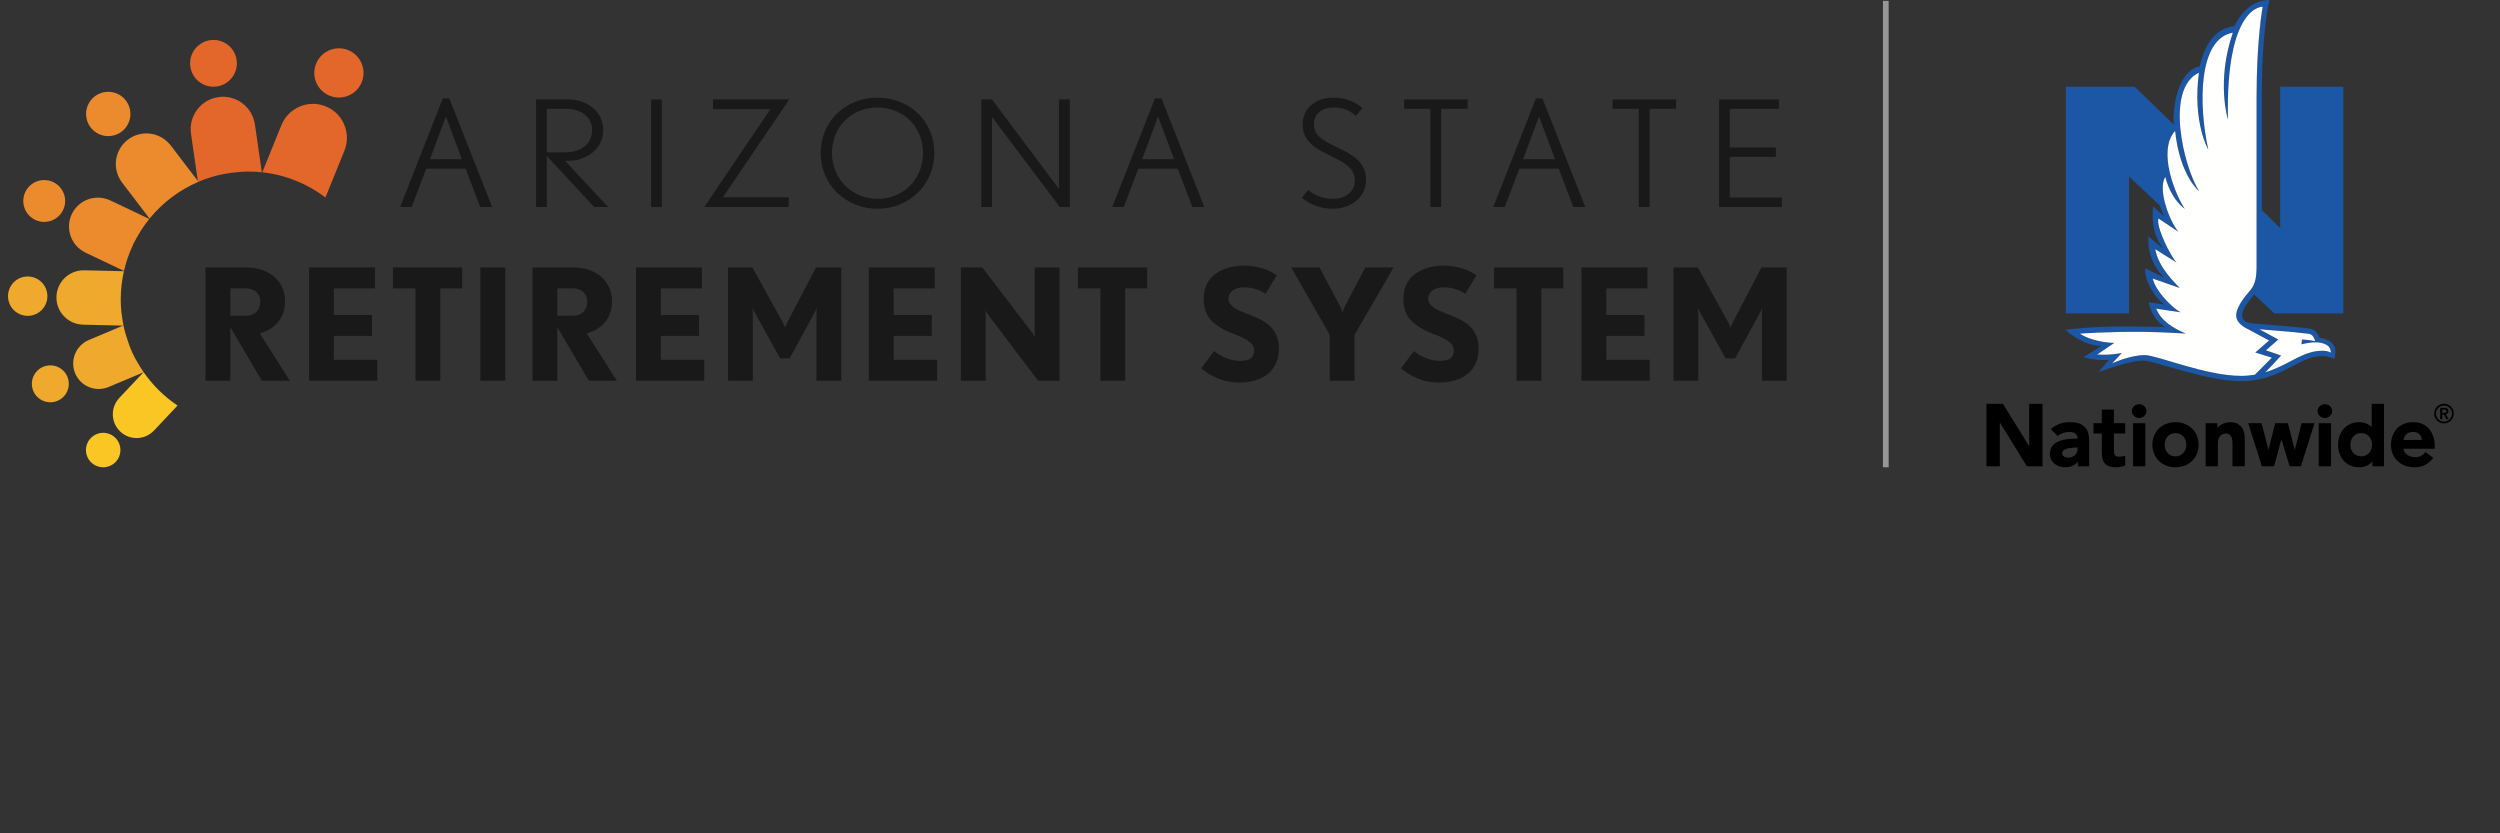 <svg width="156" height="52" viewBox="0 0 156 52" fill="none" xmlns="http://www.w3.org/2000/svg" class="logo-mobile" aria-labelledby="LogoTitleIDMobile LogoDescIDMobile">
    <rect x="0" y="0" width="156" height="52" fill="#333333" stroke="none"/>
    <title id="LogoTitleIDMobile">Arizona State Retirement System</title>
    <desc id="LogoDescIDMobile">Arizona State Retirement System logo next to Nationwide N and Eagle logo</desc>
<g clip-path="url(#clip0_661_329)">
<path fill-rule="evenodd" clip-rule="evenodd" d="M27.825 7.27L26.828 9.936H28.822L27.825 7.27ZM29.964 12.915L29.054 10.525H26.596L25.686 12.915H24.97L27.631 6.14H28.038L30.709 12.915H29.964V12.915Z" fill="#1A1919"/>
<path fill-rule="evenodd" clip-rule="evenodd" d="M35.35 6.792H34.121V9.504H35.282C36.221 9.504 36.947 9.017 36.947 8.098C36.947 7.335 36.28 6.792 35.35 6.792ZM37.073 12.915L34.121 9.734V12.915H33.453V6.204H35.428C36.686 6.204 37.644 6.985 37.644 8.116C37.644 9.274 36.628 10.037 35.447 10.037H35.263L37.944 12.915H37.073V12.915Z" fill="#1A1919"/>
<path fill-rule="evenodd" clip-rule="evenodd" d="M40.628 12.915H41.296V6.204H40.628V12.915Z" fill="#1A1919"/>
<path fill-rule="evenodd" clip-rule="evenodd" d="M45.11 12.308H49.214V12.915H43.949L48.072 6.811H44.491V6.204H49.252L45.11 12.308" fill="#1A1919"/>
<path fill-rule="evenodd" clip-rule="evenodd" d="M54.742 6.71C53.116 6.71 51.916 7.932 51.916 9.55C51.916 11.187 53.194 12.409 54.761 12.409C56.329 12.409 57.597 11.223 57.597 9.541C57.597 7.932 56.397 6.71 54.742 6.71ZM54.761 13.025C52.777 13.025 51.209 11.536 51.209 9.55C51.209 7.592 52.748 6.094 54.742 6.094C56.804 6.094 58.304 7.601 58.304 9.55C58.304 11.508 56.736 13.025 54.761 13.025V13.025Z" fill="#1A1919"/>
<path fill-rule="evenodd" clip-rule="evenodd" d="M66.127 12.915L61.898 7.289V12.915H61.23V6.204H61.898L66.079 11.784V6.204H66.756V12.915H66.127" fill="#1A1919"/>
<path fill-rule="evenodd" clip-rule="evenodd" d="M72.263 7.27L71.267 9.936H73.26L72.263 7.27ZM74.402 12.915L73.493 10.525H71.034L70.124 12.915H69.408L72.07 6.14H72.476L75.148 12.915H74.402V12.915Z" fill="#1A1919"/>
<path fill-rule="evenodd" clip-rule="evenodd" d="M83.18 13.025C82.483 13.025 81.786 12.805 81.225 12.336L81.631 11.858C82.037 12.198 82.599 12.409 83.16 12.409C83.925 12.409 84.544 11.986 84.544 11.269C84.544 10.488 83.848 10.13 83.122 9.771C82.212 9.329 81.283 8.897 81.283 7.758C81.283 6.765 82.086 6.094 83.17 6.094C83.896 6.094 84.496 6.287 85.019 6.746L84.603 7.234C84.186 6.848 83.77 6.71 83.17 6.71C82.55 6.71 81.99 7.068 81.99 7.73C81.99 8.53 82.638 8.796 83.528 9.238C84.389 9.661 85.242 10.093 85.242 11.233C85.242 12.327 84.273 13.025 83.18 13.025" fill="#1A1919"/>
<path fill-rule="evenodd" clip-rule="evenodd" d="M89.93 6.792V12.915H89.253V6.792H87.618V6.204H91.586V6.792H89.93" fill="#1A1919"/>
<path fill-rule="evenodd" clip-rule="evenodd" d="M96.036 7.27L95.039 9.936H97.033L96.036 7.27ZM98.175 12.915L97.265 10.525H94.806L93.897 12.915H93.181L95.842 6.14H96.248L98.92 12.915H98.175V12.915Z" fill="#1A1919"/>
<path fill-rule="evenodd" clip-rule="evenodd" d="M102.938 6.792V12.915H102.26V6.792H100.624V6.204H104.593V6.792H102.938" fill="#1A1919"/>
<path fill-rule="evenodd" clip-rule="evenodd" d="M107.269 12.915V6.204H111.005V6.792H107.937V9.201H110.812V9.789H107.937V12.326H111.189V12.915H107.269" fill="#1A1919"/>
<path fill-rule="evenodd" clip-rule="evenodd" d="M15.36 17.997H14.373V19.701H15.36C15.902 19.701 16.241 19.352 16.241 18.8C16.241 18.307 15.854 17.997 15.36 17.997ZM16.337 23.756L14.373 20.417V23.756H12.824V16.69H15.36C16.841 16.69 17.789 17.581 17.789 18.8C17.789 19.855 17.141 20.552 16.212 20.804L18.089 23.756H16.337V23.756Z" fill="#1A1919"/>
<path fill-rule="evenodd" clip-rule="evenodd" d="M19.285 23.756V16.69H23.398V17.997H20.833V19.652H23.214V20.959H20.833V22.449H23.544V23.756H19.285" fill="#1A1919"/>
<path fill-rule="evenodd" clip-rule="evenodd" d="M27.474 17.997V23.756H25.926V17.997H24.522V16.69H28.839V17.997H27.474" fill="#1A1919"/>
<path fill-rule="evenodd" clip-rule="evenodd" d="M29.976 23.756H31.525V16.69H29.976V23.756Z" fill="#1A1919"/>
<path fill-rule="evenodd" clip-rule="evenodd" d="M35.763 17.997H34.776V19.701H35.763C36.305 19.701 36.643 19.352 36.643 18.8C36.643 18.307 36.256 17.997 35.763 17.997ZM36.74 23.756L34.776 20.417V23.756H33.227V16.69H35.763C37.244 16.69 38.192 17.581 38.192 18.8C38.192 19.855 37.544 20.552 36.614 20.804L38.492 23.756H36.74V23.756Z" fill="#1A1919"/>
<path fill-rule="evenodd" clip-rule="evenodd" d="M39.688 23.756V16.69H43.801V17.997H41.236V19.652H43.617V20.959H41.236V22.449H43.946V23.756H39.688" fill="#1A1919"/>
<path fill-rule="evenodd" clip-rule="evenodd" d="M50.947 23.756V19.681C50.947 19.449 50.967 19.226 50.976 19.197C50.967 19.226 50.908 19.362 50.85 19.468L49.273 22.362H48.682L47.076 19.468C47.018 19.371 46.959 19.236 46.95 19.197C46.95 19.226 46.979 19.449 46.979 19.681V23.756H45.43V16.69H46.95L48.856 20.136C48.924 20.262 48.983 20.426 48.992 20.455C48.992 20.436 49.05 20.262 49.118 20.136L50.918 16.69H52.496V23.756H50.947" fill="#1A1919"/>
<path fill-rule="evenodd" clip-rule="evenodd" d="M54.217 23.756V16.69H58.33V17.997H55.765V19.652H58.146V20.959H55.765V22.449H58.475V23.756H54.217" fill="#1A1919"/>
<path fill-rule="evenodd" clip-rule="evenodd" d="M64.779 23.756L61.663 19.643C61.575 19.517 61.498 19.381 61.488 19.362C61.488 19.371 61.508 19.546 61.508 19.71V23.756H59.959V16.69H61.295L64.412 20.765C64.508 20.891 64.576 21.026 64.586 21.055C64.586 21.046 64.566 20.872 64.566 20.698V16.69H66.115V23.756H64.779" fill="#1A1919"/>
<path fill-rule="evenodd" clip-rule="evenodd" d="M70.214 17.997V23.756H68.666V17.997H67.262V16.69H71.579V17.997H70.214" fill="#1A1919"/>
<path fill-rule="evenodd" clip-rule="evenodd" d="M77.326 23.872C76.349 23.872 75.633 23.514 74.955 22.991L75.759 21.907C76.175 22.236 76.775 22.517 77.356 22.517C78.062 22.517 78.256 22.275 78.256 21.849C78.256 21.143 76.969 20.901 76.378 20.572C75.671 20.184 75.11 19.739 75.11 18.616C75.11 17.165 76.378 16.575 77.627 16.575C78.294 16.575 79.098 16.758 79.669 17.184L78.972 18.336C78.662 18.104 78.139 17.929 77.627 17.929C76.91 17.929 76.659 18.336 76.659 18.616C76.659 19.255 77.559 19.449 78.381 19.807C79.069 20.107 79.804 20.591 79.804 21.752C79.804 23.088 78.856 23.872 77.326 23.872" fill="#1A1919"/>
<path fill-rule="evenodd" clip-rule="evenodd" d="M84.524 20.891V23.756H82.975V20.891L80.575 16.69H82.337L83.633 19.139C83.711 19.294 83.769 19.517 83.769 19.517C83.769 19.517 83.827 19.294 83.905 19.139L85.192 16.69H86.963L84.524 20.891" fill="#1A1919"/>
<path fill-rule="evenodd" clip-rule="evenodd" d="M89.788 23.872C88.811 23.872 88.094 23.514 87.417 22.991L88.22 21.907C88.636 22.236 89.236 22.517 89.817 22.517C90.524 22.517 90.717 22.275 90.717 21.849C90.717 21.143 89.43 20.901 88.84 20.572C88.133 20.184 87.572 19.739 87.572 18.616C87.572 17.165 88.84 16.575 90.088 16.575C90.756 16.575 91.559 16.758 92.13 17.184L91.434 18.336C91.124 18.104 90.601 17.929 90.088 17.929C89.372 17.929 89.12 18.336 89.12 18.616C89.12 19.255 90.021 19.449 90.843 19.807C91.53 20.107 92.266 20.591 92.266 21.752C92.266 23.088 91.317 23.872 89.788 23.872" fill="#1A1919"/>
<path fill-rule="evenodd" clip-rule="evenodd" d="M96.182 17.997V23.756H94.633V17.997H93.23V16.69H97.547V17.997H96.182" fill="#1A1919"/>
<path fill-rule="evenodd" clip-rule="evenodd" d="M98.684 23.756V16.69H102.798V17.997H100.233V19.652H102.614V20.959H100.233V22.449H102.943V23.756H98.684" fill="#1A1919"/>
<path fill-rule="evenodd" clip-rule="evenodd" d="M109.944 23.756V19.681C109.944 19.449 109.963 19.226 109.973 19.197C109.963 19.226 109.905 19.362 109.847 19.468L108.269 22.362H107.679L106.072 19.468C106.014 19.371 105.956 19.236 105.946 19.197C105.946 19.226 105.976 19.449 105.976 19.681V23.756H104.427V16.69H105.946L107.853 20.136C107.921 20.262 107.979 20.426 107.989 20.455C107.989 20.436 108.047 20.262 108.115 20.136L109.915 16.69H111.492V23.756H109.944" fill="#1A1919"/>
<path fill-rule="evenodd" clip-rule="evenodd" d="M22.684 4.597C22.71 3.749 22.043 3.041 21.195 3.015C20.347 2.99 19.639 3.656 19.613 4.504C19.587 5.352 20.254 6.06 21.102 6.086C21.95 6.111 22.658 5.445 22.684 4.597" fill="#E3672A"/>
<path fill-rule="evenodd" clip-rule="evenodd" d="M5.449 27.663C5.217 28.209 5.473 28.84 6.019 29.072C6.566 29.304 7.197 29.049 7.429 28.502C7.661 27.955 7.406 27.324 6.859 27.093C6.312 26.861 5.681 27.116 5.449 27.663" fill="#F9C623"/>
<path fill-rule="evenodd" clip-rule="evenodd" d="M14.603 3.254C14.218 2.546 13.332 2.284 12.624 2.669C11.916 3.054 11.654 3.94 12.04 4.648C12.425 5.356 13.311 5.618 14.019 5.233C14.727 4.848 14.988 3.961 14.603 3.254" fill="#E3672A"/>
<path fill-rule="evenodd" clip-rule="evenodd" d="M7.494 5.943C6.849 5.535 5.995 5.727 5.586 6.372C5.178 7.017 5.37 7.871 6.015 8.279C6.66 8.688 7.514 8.496 7.923 7.851C8.331 7.205 8.139 6.352 7.494 5.943" fill="#EB8B2D"/>
<path fill-rule="evenodd" clip-rule="evenodd" d="M2.876 11.241C2.157 11.177 1.523 11.707 1.459 12.425C1.395 13.143 1.925 13.777 2.643 13.842C3.361 13.906 3.995 13.376 4.06 12.658C4.124 11.939 3.594 11.305 2.876 11.241" fill="#EB8B2D"/>
<path fill-rule="evenodd" clip-rule="evenodd" d="M1.329 17.319C0.687 17.539 0.346 18.238 0.567 18.88C0.788 19.522 1.487 19.863 2.129 19.642C2.771 19.422 3.112 18.722 2.891 18.081C2.67 17.439 1.971 17.098 1.329 17.319" fill="#EFA92C"/>
<path fill-rule="evenodd" clip-rule="evenodd" d="M2.353 23.11C1.889 23.545 1.865 24.274 2.3 24.738C2.735 25.202 3.464 25.226 3.929 24.791C4.393 24.356 4.417 23.627 3.981 23.163C3.547 22.698 2.817 22.675 2.353 23.11" fill="#EFA92C"/>
<path fill-rule="evenodd" clip-rule="evenodd" d="M20.308 12.324L21.501 9.38L21.499 9.379C21.925 8.298 21.404 7.073 20.325 6.636C19.245 6.198 18.018 6.714 17.571 7.786L17.569 7.785L16.367 10.751C17.84 10.909 19.187 11.475 20.308 12.324" fill="#E3672A"/>
<path fill-rule="evenodd" clip-rule="evenodd" d="M11.915 8.322L12.352 11.352C12.379 11.341 12.407 11.331 12.434 11.32C12.447 11.315 12.46 11.31 12.473 11.305C12.682 11.219 12.896 11.142 13.113 11.075C13.148 11.063 13.183 11.051 13.219 11.041C13.43 10.978 13.644 10.924 13.861 10.88C13.947 10.862 14.033 10.848 14.12 10.833C14.237 10.813 14.355 10.796 14.473 10.781C14.827 10.735 15.185 10.703 15.552 10.706C15.818 10.707 16.08 10.723 16.339 10.75L15.905 7.747H15.903C15.735 6.656 14.72 5.901 13.625 6.059C12.53 6.217 11.771 7.228 11.917 8.322L11.915 8.322" fill="#E3672A"/>
<path fill-rule="evenodd" clip-rule="evenodd" d="M7.606 11.377L9.332 13.64C10.143 12.647 11.188 11.854 12.383 11.344L10.643 9.061L10.642 9.063C9.999 8.237 8.811 8.08 7.978 8.716C7.144 9.351 6.982 10.538 7.608 11.376L7.606 11.377" fill="#EB8B2D"/>
<path fill-rule="evenodd" clip-rule="evenodd" d="M7.737 16.907C7.858 16.374 8.033 15.863 8.255 15.377C8.282 15.315 8.306 15.252 8.336 15.19C8.359 15.141 8.39 15.099 8.414 15.051C8.506 14.872 8.605 14.697 8.71 14.526C8.75 14.463 8.786 14.398 8.827 14.336C8.979 14.104 9.14 13.878 9.315 13.663L6.868 12.499L6.867 12.501C5.971 12.085 4.905 12.466 4.48 13.36C4.055 14.254 4.431 15.321 5.319 15.754L5.318 15.756L7.737 16.907" fill="#EB8B2D"/>
<path fill-rule="evenodd" clip-rule="evenodd" d="M7.707 20.319C7.658 20.085 7.622 19.846 7.594 19.605C7.587 19.553 7.576 19.503 7.571 19.451C7.545 19.182 7.533 18.909 7.534 18.634C7.537 18.046 7.609 17.475 7.732 16.924L5.243 16.866V16.867C4.313 16.854 3.544 17.591 3.522 18.523C3.5 19.454 4.233 20.227 5.162 20.257V20.259L7.707 20.319" fill="#EFA92C"/>
<path fill-rule="evenodd" clip-rule="evenodd" d="M8.637 22.71C8.358 22.265 8.141 21.792 7.984 21.299C7.872 20.976 7.774 20.647 7.703 20.307L5.527 21.221L5.528 21.223C4.728 21.568 4.353 22.494 4.691 23.299C5.03 24.104 5.953 24.484 6.76 24.154L6.76 24.155L8.966 23.228C8.849 23.061 8.741 22.887 8.637 22.71" fill="#EFA92C"/>
<path fill-rule="evenodd" clip-rule="evenodd" d="M8.961 23.222L7.434 24.842L7.435 24.843C6.883 25.44 6.912 26.372 7.506 26.931C8.099 27.49 9.03 27.465 9.594 26.879L9.595 26.88L11.079 25.306C10.249 24.75 9.531 24.042 8.961 23.222" fill="#F9C623"/>
<path d="M117.852 0.055V29.158H117.495V0.055H117.852Z" fill="#979797"/>
<path fill-rule="evenodd" clip-rule="evenodd" d="M141.918 19.557H146.225V5.413H142.284V14.225L141.14 13.111V6.086C141.119 1.957 141.614 0 141.614 0C140.28 0 139.588 1.258 139.434 1.629C138.684 1.712 138.07 2.141 137.659 2.976C137.427 3.448 137.311 3.906 137.269 4.13C135.69 4.493 135.553 7.29 135.657 7.793L133.205 5.413H128.909V19.557H132.851V11.009C132.851 11.009 134.757 12.805 134.756 12.805C134.93 13.32 135.098 13.527 135.098 13.527L134.35 12.889C134.215 14.276 134.607 14.988 134.971 15.514L134.061 14.746C133.991 16.124 134.659 16.969 135.069 17.333L133.866 16.745C133.784 17.57 134.615 18.778 135.098 19.011L134.083 18.86C134.304 19.997 135.098 20.406 135.098 20.406C135.098 20.406 133.365 20.37 132.568 20.37C130.35 20.37 128.894 20.579 128.894 20.579C128.894 20.579 129.875 21.55 131.13 21.595L130.013 22.28C130.824 22.543 131.594 22.452 131.594 22.452L130.949 23.22C130.949 23.22 132.98 22.443 133.837 22.502C134.519 22.549 137.704 23.784 139.843 23.784C141.277 23.784 142.317 23.238 143.152 22.799C143.662 22.531 144.101 22.314 144.535 22.248C145.309 22.13 145.659 22.41 145.659 22.41C145.738 22.086 145.977 21.267 144.721 21.067C144.671 20.844 144.453 20.553 144.128 20.504C143.453 20.402 140.611 20.184 140.528 20.179C140.284 20.165 139.465 20.007 140.218 18.933C140.275 18.852 140.657 18.374 140.657 18.374L141.918 19.557V19.557ZM141.817 20.614C142.75 20.685 143.413 20.747 144.078 20.831C144.33 20.862 144.43 21.151 144.463 21.287C144.145 21.209 143.641 21.188 143.641 21.188L143.613 21.488C143.613 21.488 144.044 21.366 144.516 21.36C144.516 21.36 145.484 21.356 145.438 22.006C145.174 21.825 144.633 21.897 144.48 21.922C143.995 22.001 143.532 22.225 142.997 22.507C142.507 22.764 141.979 23.041 141.358 23.229C141.63 22.966 142.34 22.186 142.34 22.186L141.394 21.858L142.169 21.185L140.978 20.544C141.275 20.569 141.556 20.594 141.817 20.614ZM140.441 18.081C140.002 18.587 139.433 19.306 139.556 19.831C139.556 19.831 139.556 19.832 139.556 19.832C139.648 20.267 140.264 20.534 140.264 20.534L141.59 21.249L140.73 21.996L141.762 22.32C141.762 22.32 140.815 23.285 140.707 23.381C140.437 23.427 140.15 23.454 139.843 23.454C137.653 23.454 134.608 22.168 133.854 22.159C132.946 22.148 131.805 22.669 131.805 22.669L132.401 22.027C132.401 22.027 131.621 22.184 130.865 22.12L131.931 21.4C130.995 21.37 130.175 21.092 129.788 20.82C129.788 20.82 131.512 20.684 133.85 20.709C134.795 20.719 136.399 20.814 136.399 20.814C135.606 20.479 134.865 20.037 134.547 19.261L136.059 19.488C135.424 19.101 134.503 18.133 134.333 17.384L136.019 17.972C135.719 17.649 134.677 16.678 134.49 15.553L135.823 16.387C135.474 16.037 134.526 14.177 134.688 13.633L135.931 14.465C135.336 13.733 134.639 11.792 135.113 11.037C135.491 12.499 136.333 13.031 136.333 13.031C135.78 12.235 134.589 9.415 135.727 8.173C136.026 10.986 137.227 11.935 137.227 11.935C136.232 10.358 135.099 5.516 137.213 4.537C136.799 7.648 137.798 9.339 137.798 9.339C137.168 6.472 137.188 2.412 139.329 2.04C138.278 5.102 139.024 7.463 139.024 7.463C138.871 0.302 141.19 0.422 141.19 0.422C141.19 0.422 140.809 2.456 140.809 6.08V16.547C140.809 17.269 140.747 17.7 140.441 18.081V18.081Z" fill="#1C57A5"/>
<path fill-rule="evenodd" clip-rule="evenodd" d="M141.817 20.614C142.75 20.685 143.413 20.747 144.078 20.83C144.33 20.862 144.43 21.151 144.463 21.287C144.145 21.208 143.641 21.187 143.641 21.187L143.613 21.488C143.613 21.488 144.044 21.365 144.516 21.36C144.516 21.36 145.484 21.356 145.438 22.006C145.174 21.824 144.633 21.897 144.48 21.922C143.995 22.001 143.532 22.225 142.997 22.506C142.507 22.764 141.979 23.041 141.358 23.228C141.63 22.965 142.34 22.186 142.34 22.186L141.394 21.858L142.169 21.185L140.978 20.544C141.275 20.569 141.556 20.594 141.817 20.614M140.441 18.081C140.002 18.586 139.433 19.306 139.556 19.831C139.556 19.831 139.556 19.831 139.556 19.832C139.648 20.267 140.264 20.534 140.264 20.534L141.59 21.249L140.73 21.996L141.762 22.319C141.762 22.319 140.815 23.285 140.707 23.381C140.437 23.427 140.15 23.454 139.843 23.454C137.653 23.454 134.608 22.168 133.854 22.158C132.946 22.147 131.805 22.668 131.805 22.668L132.401 22.027C132.401 22.027 131.621 22.184 130.865 22.12L131.931 21.4C130.995 21.369 130.175 21.092 129.788 20.82C129.788 20.82 131.512 20.684 133.85 20.709C134.795 20.719 136.399 20.814 136.399 20.814C135.606 20.478 134.865 20.037 134.547 19.261L136.059 19.488C135.424 19.101 134.503 18.133 134.333 17.384L136.019 17.972C135.719 17.649 134.677 16.678 134.49 15.553L135.823 16.387C135.474 16.037 134.526 14.177 134.688 13.633L135.931 14.465C135.336 13.732 134.639 11.792 135.113 11.036C135.491 12.499 136.333 13.031 136.333 13.031C135.78 12.235 134.589 9.414 135.727 8.173C136.026 10.985 137.227 11.935 137.227 11.935C136.232 10.358 135.099 5.516 137.213 4.537C136.799 7.647 137.798 9.339 137.798 9.339C137.168 6.472 137.188 2.411 139.329 2.04C138.278 5.102 139.024 7.463 139.024 7.463C138.871 0.301 141.19 0.422 141.19 0.422C141.19 0.422 140.809 2.456 140.809 6.08V16.546C140.809 17.269 140.747 17.7 140.441 18.081" fill="#FFFFFE"/>
<path fill-rule="evenodd" clip-rule="evenodd" d="M152.504 25.302C152.227 25.302 152.003 25.528 152.003 25.807C152.003 26.087 152.227 26.313 152.504 26.313C152.781 26.313 153.006 26.087 153.006 25.807C153.006 25.528 152.781 25.302 152.504 25.302ZM152.504 26.422C152.168 26.422 151.895 26.146 151.895 25.807C151.895 25.469 152.168 25.192 152.504 25.192C152.84 25.192 153.114 25.469 153.114 25.807C153.114 26.146 152.84 26.422 152.504 26.422ZM152.491 25.561H152.398V25.758H152.491C152.57 25.758 152.657 25.753 152.657 25.659C152.657 25.564 152.57 25.559 152.491 25.561ZM152.398 26.154H152.27V25.452H152.539C152.706 25.452 152.785 25.528 152.785 25.663C152.785 25.786 152.713 25.845 152.618 25.857L152.799 26.154H152.665L152.491 25.867H152.398V26.154ZM126.62 25.196V27.843L124.98 25.196H123.956V29.094H124.789V26.359L126.474 29.094H127.453L127.453 25.196H126.62ZM133.484 25.219C133.732 25.219 133.938 25.412 133.938 25.651C133.938 25.889 133.732 26.082 133.484 26.082C133.236 26.082 133.031 25.889 133.031 25.651C133.031 25.412 133.236 25.219 133.484 25.219ZM145.072 25.219C145.32 25.219 145.525 25.412 145.525 25.651C145.525 25.889 145.32 26.082 145.072 26.082C144.825 26.082 144.619 25.889 144.619 25.651C144.619 25.412 144.825 25.219 145.072 25.219ZM129.57 27.927H129.638V28.009C129.638 28.318 129.415 28.557 129.042 28.557C128.869 28.557 128.677 28.472 128.677 28.278C128.677 28.141 128.801 28.042 128.95 28.001C129.166 27.941 129.452 27.927 129.57 27.927ZM130.363 29.094V27.477C130.363 27.253 130.321 26.85 130.083 26.636C129.832 26.408 129.585 26.344 129.136 26.344C128.682 26.344 128.271 26.493 127.979 26.783L128.403 27.211C128.579 27.047 128.825 26.954 129.115 26.954C129.543 26.954 129.638 27.154 129.638 27.37H129.547C128.737 27.37 127.91 27.542 127.91 28.325C127.91 28.834 128.346 29.174 128.899 29.157C129.251 29.148 129.477 29.022 129.661 28.822V29.094H130.363ZM131.91 26.408V25.561H131.153V26.408H130.632V27.047H131.153V28.187C131.153 28.569 131.218 28.796 131.369 28.948C131.511 29.091 131.727 29.158 132.048 29.158C132.251 29.158 132.456 29.117 132.615 29.048V28.443C132.519 28.476 132.38 28.497 132.206 28.497C131.971 28.497 131.91 28.368 131.91 28.15V27.047H132.615V26.408H131.91ZM150.552 26.951C150.93 26.943 151.089 27.158 151.123 27.45H149.978C150.012 27.177 150.231 26.958 150.552 26.951ZM151.928 28.002V27.799C151.928 27.099 151.541 26.345 150.578 26.345C149.641 26.345 149.198 27.033 149.198 27.751C149.198 28.649 149.861 29.158 150.672 29.158C151.184 29.158 151.546 28.942 151.838 28.569L151.357 28.214C151.182 28.405 150.997 28.54 150.658 28.526C150.296 28.512 149.989 28.276 149.976 28.002H151.928ZM143.193 28.077L143.622 26.408H144.425L143.575 29.094H142.872L142.358 27.406L141.901 29.094H141.141L140.288 26.408H141.125L141.555 28.073L141.969 26.408H142.763L143.193 28.077ZM133.102 29.094H133.868V26.409H133.102V29.094ZM145.456 29.094H144.69V26.409H145.456V29.094ZM139.816 26.591C139.655 26.422 139.455 26.343 139.158 26.345C138.865 26.347 138.526 26.491 138.365 26.701V26.409H137.631V29.095H138.397V27.635C138.397 27.445 138.448 27.305 138.537 27.206C138.615 27.118 138.728 27.062 138.871 27.053C139.045 27.044 139.137 27.119 139.203 27.204C139.285 27.308 139.307 27.491 139.307 27.736V29.095H140.073V27.417C140.073 27.089 140.031 26.817 139.816 26.591ZM147.338 27.025C147.783 27.025 148.016 27.39 148.016 27.752C148.016 28.112 147.784 28.477 147.338 28.477C146.894 28.477 146.662 28.112 146.662 27.752C146.662 27.39 146.894 27.025 147.338 27.025ZM148.761 29.094V25.197H147.994L147.994 26.645C147.785 26.446 147.514 26.345 147.187 26.345C146.438 26.345 145.896 26.936 145.896 27.752C145.896 28.169 146.036 28.54 146.289 28.795C146.524 29.033 146.844 29.158 147.212 29.158C147.594 29.158 147.87 28.992 148.039 28.796V29.094H148.761ZM135.75 27.025C135.306 27.025 135.074 27.39 135.074 27.751C135.074 28.112 135.306 28.477 135.75 28.477C136.194 28.477 136.426 28.112 136.426 27.751C136.426 27.39 136.194 27.025 135.75 27.025ZM137.192 27.751C137.192 28.566 136.586 29.158 135.75 29.158C134.914 29.158 134.309 28.566 134.309 27.751C134.309 26.935 134.914 26.344 135.75 26.344C136.586 26.344 137.192 26.935 137.192 27.751Z" fill="black"/>
</g>
<defs>
<clipPath id="clip0_661_329">
<rect width="155" height="52" fill="white" transform="translate(0.5)"/>
</clipPath>
</defs>
</svg>
